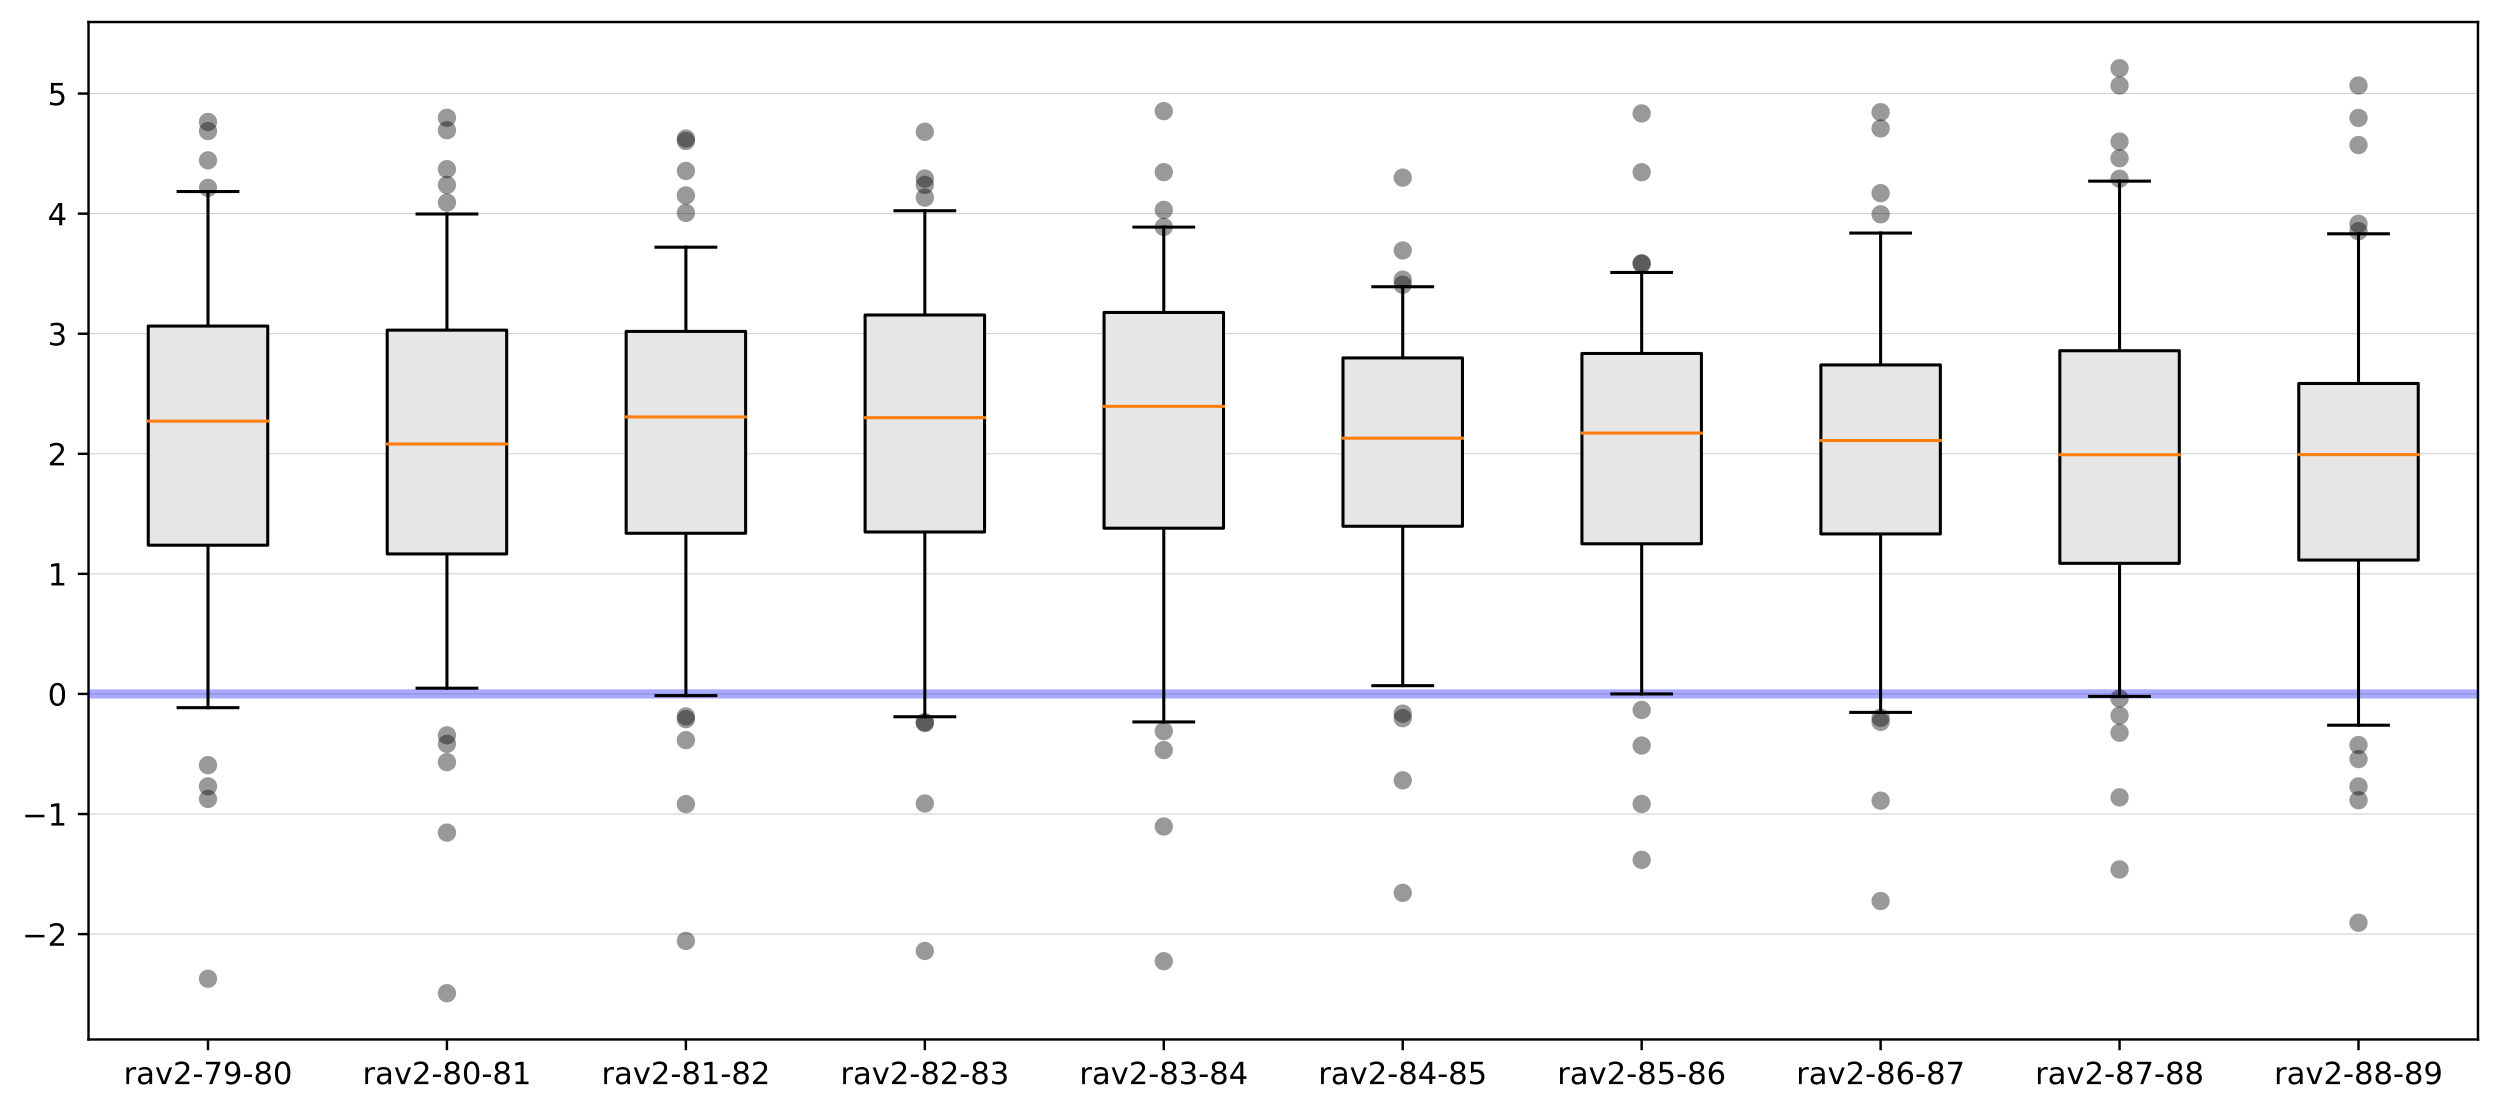 <?xml version="1.0" encoding="utf-8" standalone="no"?>
<!DOCTYPE svg PUBLIC "-//W3C//DTD SVG 1.1//EN"
  "http://www.w3.org/Graphics/SVG/1.1/DTD/svg11.dtd">
<!-- Created with matplotlib (https://matplotlib.org/) -->
<svg height="363.718pt" version="1.1" viewBox="0 0 817.342 363.718" width="817.342pt" xmlns="http://www.w3.org/2000/svg" xmlns:xlink="http://www.w3.org/1999/xlink">
 <defs>
  <style type="text/css">
*{stroke-linecap:butt;stroke-linejoin:round;}
  </style>
 </defs>
 <g id="figure_1">
  <g id="patch_1">
   <path d="M 0 363.718 
L 817.342 363.718 
L 817.342 0 
L 0 0 
z
" style="fill:#ffffff;"/>
  </g>
  <g id="axes_1">
   <g id="patch_2">
    <path d="M 28.942 339.84 
L 810.142 339.84 
L 810.142 7.2 
L 28.942 7.2 
z
" style="fill:#ffffff;"/>
   </g>
   <g id="matplotlib.axis_1">
    <g id="xtick_1">
     <g id="line2d_1">
      <defs>
       <path d="M 0 0 
L 0 3.5 
" id="mbb3c3d9048" style="stroke:#000000;stroke-width:0.8;"/>
      </defs>
      <g>
       <use style="stroke:#000000;stroke-width:0.8;" x="68.002" xlink:href="#mbb3c3d9048" y="339.84"/>
      </g>
     </g>
     <g id="text_1">
      <!-- rav2-79-80 -->
      <defs>
       <path d="M 41.109 46.297 
Q 39.594 47.172 37.812 47.578 
Q 36.031 48 33.891 48 
Q 26.266 48 22.188 43.047 
Q 18.109 38.094 18.109 28.812 
L 18.109 0 
L 9.078 0 
L 9.078 54.688 
L 18.109 54.688 
L 18.109 46.188 
Q 20.953 51.172 25.484 53.578 
Q 30.031 56 36.531 56 
Q 37.453 56 38.578 55.875 
Q 39.703 55.766 41.062 55.516 
z
" id="DejaVuSans-114"/>
       <path d="M 34.281 27.484 
Q 23.391 27.484 19.188 25 
Q 14.984 22.516 14.984 16.5 
Q 14.984 11.719 18.141 8.906 
Q 21.297 6.109 26.703 6.109 
Q 34.188 6.109 38.703 11.406 
Q 43.219 16.703 43.219 25.484 
L 43.219 27.484 
z
M 52.203 31.203 
L 52.203 0 
L 43.219 0 
L 43.219 8.297 
Q 40.141 3.328 35.547 0.953 
Q 30.953 -1.422 24.312 -1.422 
Q 15.922 -1.422 10.953 3.297 
Q 6 8.016 6 15.922 
Q 6 25.141 12.172 29.828 
Q 18.359 34.516 30.609 34.516 
L 43.219 34.516 
L 43.219 35.406 
Q 43.219 41.609 39.141 45 
Q 35.062 48.391 27.688 48.391 
Q 23 48.391 18.547 47.266 
Q 14.109 46.141 10.016 43.891 
L 10.016 52.203 
Q 14.938 54.109 19.578 55.047 
Q 24.219 56 28.609 56 
Q 40.484 56 46.344 49.844 
Q 52.203 43.703 52.203 31.203 
z
" id="DejaVuSans-97"/>
       <path d="M 2.984 54.688 
L 12.5 54.688 
L 29.594 8.797 
L 46.688 54.688 
L 56.203 54.688 
L 35.688 0 
L 23.484 0 
z
" id="DejaVuSans-118"/>
       <path d="M 19.188 8.297 
L 53.609 8.297 
L 53.609 0 
L 7.328 0 
L 7.328 8.297 
Q 12.938 14.109 22.625 23.891 
Q 32.328 33.688 34.812 36.531 
Q 39.547 41.844 41.422 45.531 
Q 43.312 49.219 43.312 52.781 
Q 43.312 58.594 39.234 62.25 
Q 35.156 65.922 28.609 65.922 
Q 23.969 65.922 18.812 64.312 
Q 13.672 62.703 7.812 59.422 
L 7.812 69.391 
Q 13.766 71.781 18.938 73 
Q 24.125 74.219 28.422 74.219 
Q 39.75 74.219 46.484 68.547 
Q 53.219 62.891 53.219 53.422 
Q 53.219 48.922 51.531 44.891 
Q 49.859 40.875 45.406 35.406 
Q 44.188 33.984 37.641 27.219 
Q 31.109 20.453 19.188 8.297 
z
" id="DejaVuSans-50"/>
       <path d="M 4.891 31.391 
L 31.203 31.391 
L 31.203 23.391 
L 4.891 23.391 
z
" id="DejaVuSans-45"/>
       <path d="M 8.203 72.906 
L 55.078 72.906 
L 55.078 68.703 
L 28.609 0 
L 18.312 0 
L 43.219 64.594 
L 8.203 64.594 
z
" id="DejaVuSans-55"/>
       <path d="M 10.984 1.516 
L 10.984 10.5 
Q 14.703 8.734 18.5 7.812 
Q 22.312 6.891 25.984 6.891 
Q 35.75 6.891 40.891 13.453 
Q 46.047 20.016 46.781 33.406 
Q 43.953 29.203 39.594 26.953 
Q 35.25 24.703 29.984 24.703 
Q 19.047 24.703 12.672 31.312 
Q 6.297 37.938 6.297 49.422 
Q 6.297 60.641 12.938 67.422 
Q 19.578 74.219 30.609 74.219 
Q 43.266 74.219 49.922 64.516 
Q 56.594 54.828 56.594 36.375 
Q 56.594 19.141 48.406 8.859 
Q 40.234 -1.422 26.422 -1.422 
Q 22.703 -1.422 18.891 -0.688 
Q 15.094 0.047 10.984 1.516 
z
M 30.609 32.422 
Q 37.25 32.422 41.125 36.953 
Q 45.016 41.5 45.016 49.422 
Q 45.016 57.281 41.125 61.844 
Q 37.25 66.406 30.609 66.406 
Q 23.969 66.406 20.094 61.844 
Q 16.219 57.281 16.219 49.422 
Q 16.219 41.5 20.094 36.953 
Q 23.969 32.422 30.609 32.422 
z
" id="DejaVuSans-57"/>
       <path d="M 31.781 34.625 
Q 24.75 34.625 20.719 30.859 
Q 16.703 27.094 16.703 20.516 
Q 16.703 13.922 20.719 10.156 
Q 24.75 6.391 31.781 6.391 
Q 38.812 6.391 42.859 10.172 
Q 46.922 13.969 46.922 20.516 
Q 46.922 27.094 42.891 30.859 
Q 38.875 34.625 31.781 34.625 
z
M 21.922 38.812 
Q 15.578 40.375 12.031 44.719 
Q 8.5 49.078 8.5 55.328 
Q 8.5 64.062 14.719 69.141 
Q 20.953 74.219 31.781 74.219 
Q 42.672 74.219 48.875 69.141 
Q 55.078 64.062 55.078 55.328 
Q 55.078 49.078 51.531 44.719 
Q 48 40.375 41.703 38.812 
Q 48.828 37.156 52.797 32.312 
Q 56.781 27.484 56.781 20.516 
Q 56.781 9.906 50.312 4.234 
Q 43.844 -1.422 31.781 -1.422 
Q 19.734 -1.422 13.25 4.234 
Q 6.781 9.906 6.781 20.516 
Q 6.781 27.484 10.781 32.312 
Q 14.797 37.156 21.922 38.812 
z
M 18.312 54.391 
Q 18.312 48.734 21.844 45.562 
Q 25.391 42.391 31.781 42.391 
Q 38.141 42.391 41.719 45.562 
Q 45.312 48.734 45.312 54.391 
Q 45.312 60.062 41.719 63.234 
Q 38.141 66.406 31.781 66.406 
Q 25.391 66.406 21.844 63.234 
Q 18.312 60.062 18.312 54.391 
z
" id="DejaVuSans-56"/>
       <path d="M 31.781 66.406 
Q 24.172 66.406 20.328 58.906 
Q 16.5 51.422 16.5 36.375 
Q 16.5 21.391 20.328 13.891 
Q 24.172 6.391 31.781 6.391 
Q 39.453 6.391 43.281 13.891 
Q 47.125 21.391 47.125 36.375 
Q 47.125 51.422 43.281 58.906 
Q 39.453 66.406 31.781 66.406 
z
M 31.781 74.219 
Q 44.047 74.219 50.516 64.516 
Q 56.984 54.828 56.984 36.375 
Q 56.984 17.969 50.516 8.266 
Q 44.047 -1.422 31.781 -1.422 
Q 19.531 -1.422 13.062 8.266 
Q 6.594 17.969 6.594 36.375 
Q 6.594 54.828 13.062 64.516 
Q 19.531 74.219 31.781 74.219 
z
" id="DejaVuSans-48"/>
      </defs>
      <g transform="translate(40.409 354.438)scale(0.1 -0.1)">
       <use xlink:href="#DejaVuSans-114"/>
       <use x="41.113" xlink:href="#DejaVuSans-97"/>
       <use x="102.393" xlink:href="#DejaVuSans-118"/>
       <use x="161.572" xlink:href="#DejaVuSans-50"/>
       <use x="225.195" xlink:href="#DejaVuSans-45"/>
       <use x="261.279" xlink:href="#DejaVuSans-55"/>
       <use x="324.902" xlink:href="#DejaVuSans-57"/>
       <use x="388.525" xlink:href="#DejaVuSans-45"/>
       <use x="424.609" xlink:href="#DejaVuSans-56"/>
       <use x="488.232" xlink:href="#DejaVuSans-48"/>
      </g>
     </g>
    </g>
    <g id="xtick_2">
     <g id="line2d_2">
      <g>
       <use style="stroke:#000000;stroke-width:0.8;" x="146.122" xlink:href="#mbb3c3d9048" y="339.84"/>
      </g>
     </g>
     <g id="text_2">
      <!-- rav2-80-81 -->
      <defs>
       <path d="M 12.406 8.297 
L 28.516 8.297 
L 28.516 63.922 
L 10.984 60.406 
L 10.984 69.391 
L 28.422 72.906 
L 38.281 72.906 
L 38.281 8.297 
L 54.391 8.297 
L 54.391 0 
L 12.406 0 
z
" id="DejaVuSans-49"/>
      </defs>
      <g transform="translate(118.529 354.438)scale(0.1 -0.1)">
       <use xlink:href="#DejaVuSans-114"/>
       <use x="41.113" xlink:href="#DejaVuSans-97"/>
       <use x="102.393" xlink:href="#DejaVuSans-118"/>
       <use x="161.572" xlink:href="#DejaVuSans-50"/>
       <use x="225.195" xlink:href="#DejaVuSans-45"/>
       <use x="261.279" xlink:href="#DejaVuSans-56"/>
       <use x="324.902" xlink:href="#DejaVuSans-48"/>
       <use x="388.525" xlink:href="#DejaVuSans-45"/>
       <use x="424.609" xlink:href="#DejaVuSans-56"/>
       <use x="488.232" xlink:href="#DejaVuSans-49"/>
      </g>
     </g>
    </g>
    <g id="xtick_3">
     <g id="line2d_3">
      <g>
       <use style="stroke:#000000;stroke-width:0.8;" x="224.242" xlink:href="#mbb3c3d9048" y="339.84"/>
      </g>
     </g>
     <g id="text_3">
      <!-- rav2-81-82 -->
      <g transform="translate(196.649 354.438)scale(0.1 -0.1)">
       <use xlink:href="#DejaVuSans-114"/>
       <use x="41.113" xlink:href="#DejaVuSans-97"/>
       <use x="102.393" xlink:href="#DejaVuSans-118"/>
       <use x="161.572" xlink:href="#DejaVuSans-50"/>
       <use x="225.195" xlink:href="#DejaVuSans-45"/>
       <use x="261.279" xlink:href="#DejaVuSans-56"/>
       <use x="324.902" xlink:href="#DejaVuSans-49"/>
       <use x="388.525" xlink:href="#DejaVuSans-45"/>
       <use x="424.609" xlink:href="#DejaVuSans-56"/>
       <use x="488.232" xlink:href="#DejaVuSans-50"/>
      </g>
     </g>
    </g>
    <g id="xtick_4">
     <g id="line2d_4">
      <g>
       <use style="stroke:#000000;stroke-width:0.8;" x="302.362" xlink:href="#mbb3c3d9048" y="339.84"/>
      </g>
     </g>
     <g id="text_4">
      <!-- rav2-82-83 -->
      <defs>
       <path d="M 40.578 39.312 
Q 47.656 37.797 51.625 33 
Q 55.609 28.219 55.609 21.188 
Q 55.609 10.406 48.188 4.484 
Q 40.766 -1.422 27.094 -1.422 
Q 22.516 -1.422 17.656 -0.516 
Q 12.797 0.391 7.625 2.203 
L 7.625 11.719 
Q 11.719 9.328 16.594 8.109 
Q 21.484 6.891 26.812 6.891 
Q 36.078 6.891 40.938 10.547 
Q 45.797 14.203 45.797 21.188 
Q 45.797 27.641 41.281 31.266 
Q 36.766 34.906 28.719 34.906 
L 20.219 34.906 
L 20.219 43.016 
L 29.109 43.016 
Q 36.375 43.016 40.234 45.922 
Q 44.094 48.828 44.094 54.297 
Q 44.094 59.906 40.109 62.906 
Q 36.141 65.922 28.719 65.922 
Q 24.656 65.922 20.016 65.031 
Q 15.375 64.156 9.812 62.312 
L 9.812 71.094 
Q 15.438 72.656 20.344 73.438 
Q 25.25 74.219 29.594 74.219 
Q 40.828 74.219 47.359 69.109 
Q 53.906 64.016 53.906 55.328 
Q 53.906 49.266 50.438 45.094 
Q 46.969 40.922 40.578 39.312 
z
" id="DejaVuSans-51"/>
      </defs>
      <g transform="translate(274.769 354.438)scale(0.1 -0.1)">
       <use xlink:href="#DejaVuSans-114"/>
       <use x="41.113" xlink:href="#DejaVuSans-97"/>
       <use x="102.393" xlink:href="#DejaVuSans-118"/>
       <use x="161.572" xlink:href="#DejaVuSans-50"/>
       <use x="225.195" xlink:href="#DejaVuSans-45"/>
       <use x="261.279" xlink:href="#DejaVuSans-56"/>
       <use x="324.902" xlink:href="#DejaVuSans-50"/>
       <use x="388.525" xlink:href="#DejaVuSans-45"/>
       <use x="424.609" xlink:href="#DejaVuSans-56"/>
       <use x="488.232" xlink:href="#DejaVuSans-51"/>
      </g>
     </g>
    </g>
    <g id="xtick_5">
     <g id="line2d_5">
      <g>
       <use style="stroke:#000000;stroke-width:0.8;" x="380.482" xlink:href="#mbb3c3d9048" y="339.84"/>
      </g>
     </g>
     <g id="text_5">
      <!-- rav2-83-84 -->
      <defs>
       <path d="M 37.797 64.312 
L 12.891 25.391 
L 37.797 25.391 
z
M 35.203 72.906 
L 47.609 72.906 
L 47.609 25.391 
L 58.016 25.391 
L 58.016 17.188 
L 47.609 17.188 
L 47.609 0 
L 37.797 0 
L 37.797 17.188 
L 4.891 17.188 
L 4.891 26.703 
z
" id="DejaVuSans-52"/>
      </defs>
      <g transform="translate(352.889 354.438)scale(0.1 -0.1)">
       <use xlink:href="#DejaVuSans-114"/>
       <use x="41.113" xlink:href="#DejaVuSans-97"/>
       <use x="102.393" xlink:href="#DejaVuSans-118"/>
       <use x="161.572" xlink:href="#DejaVuSans-50"/>
       <use x="225.195" xlink:href="#DejaVuSans-45"/>
       <use x="261.279" xlink:href="#DejaVuSans-56"/>
       <use x="324.902" xlink:href="#DejaVuSans-51"/>
       <use x="388.525" xlink:href="#DejaVuSans-45"/>
       <use x="424.609" xlink:href="#DejaVuSans-56"/>
       <use x="488.232" xlink:href="#DejaVuSans-52"/>
      </g>
     </g>
    </g>
    <g id="xtick_6">
     <g id="line2d_6">
      <g>
       <use style="stroke:#000000;stroke-width:0.8;" x="458.602" xlink:href="#mbb3c3d9048" y="339.84"/>
      </g>
     </g>
     <g id="text_6">
      <!-- rav2-84-85 -->
      <defs>
       <path d="M 10.797 72.906 
L 49.516 72.906 
L 49.516 64.594 
L 19.828 64.594 
L 19.828 46.734 
Q 21.969 47.469 24.109 47.828 
Q 26.266 48.188 28.422 48.188 
Q 40.625 48.188 47.75 41.5 
Q 54.891 34.812 54.891 23.391 
Q 54.891 11.625 47.562 5.094 
Q 40.234 -1.422 26.906 -1.422 
Q 22.312 -1.422 17.547 -0.641 
Q 12.797 0.141 7.719 1.703 
L 7.719 11.625 
Q 12.109 9.234 16.797 8.062 
Q 21.484 6.891 26.703 6.891 
Q 35.156 6.891 40.078 11.328 
Q 45.016 15.766 45.016 23.391 
Q 45.016 31 40.078 35.438 
Q 35.156 39.891 26.703 39.891 
Q 22.75 39.891 18.812 39.016 
Q 14.891 38.141 10.797 36.281 
z
" id="DejaVuSans-53"/>
      </defs>
      <g transform="translate(431.009 354.438)scale(0.1 -0.1)">
       <use xlink:href="#DejaVuSans-114"/>
       <use x="41.113" xlink:href="#DejaVuSans-97"/>
       <use x="102.393" xlink:href="#DejaVuSans-118"/>
       <use x="161.572" xlink:href="#DejaVuSans-50"/>
       <use x="225.195" xlink:href="#DejaVuSans-45"/>
       <use x="261.279" xlink:href="#DejaVuSans-56"/>
       <use x="324.902" xlink:href="#DejaVuSans-52"/>
       <use x="388.525" xlink:href="#DejaVuSans-45"/>
       <use x="424.609" xlink:href="#DejaVuSans-56"/>
       <use x="488.232" xlink:href="#DejaVuSans-53"/>
      </g>
     </g>
    </g>
    <g id="xtick_7">
     <g id="line2d_7">
      <g>
       <use style="stroke:#000000;stroke-width:0.8;" x="536.722" xlink:href="#mbb3c3d9048" y="339.84"/>
      </g>
     </g>
     <g id="text_7">
      <!-- rav2-85-86 -->
      <defs>
       <path d="M 33.016 40.375 
Q 26.375 40.375 22.484 35.828 
Q 18.609 31.297 18.609 23.391 
Q 18.609 15.531 22.484 10.953 
Q 26.375 6.391 33.016 6.391 
Q 39.656 6.391 43.531 10.953 
Q 47.406 15.531 47.406 23.391 
Q 47.406 31.297 43.531 35.828 
Q 39.656 40.375 33.016 40.375 
z
M 52.594 71.297 
L 52.594 62.312 
Q 48.875 64.062 45.094 64.984 
Q 41.312 65.922 37.594 65.922 
Q 27.828 65.922 22.672 59.328 
Q 17.531 52.734 16.797 39.406 
Q 19.672 43.656 24.016 45.922 
Q 28.375 48.188 33.594 48.188 
Q 44.578 48.188 50.953 41.516 
Q 57.328 34.859 57.328 23.391 
Q 57.328 12.156 50.688 5.359 
Q 44.047 -1.422 33.016 -1.422 
Q 20.359 -1.422 13.672 8.266 
Q 6.984 17.969 6.984 36.375 
Q 6.984 53.656 15.188 63.938 
Q 23.391 74.219 37.203 74.219 
Q 40.922 74.219 44.703 73.484 
Q 48.484 72.75 52.594 71.297 
z
" id="DejaVuSans-54"/>
      </defs>
      <g transform="translate(509.129 354.438)scale(0.1 -0.1)">
       <use xlink:href="#DejaVuSans-114"/>
       <use x="41.113" xlink:href="#DejaVuSans-97"/>
       <use x="102.393" xlink:href="#DejaVuSans-118"/>
       <use x="161.572" xlink:href="#DejaVuSans-50"/>
       <use x="225.195" xlink:href="#DejaVuSans-45"/>
       <use x="261.279" xlink:href="#DejaVuSans-56"/>
       <use x="324.902" xlink:href="#DejaVuSans-53"/>
       <use x="388.525" xlink:href="#DejaVuSans-45"/>
       <use x="424.609" xlink:href="#DejaVuSans-56"/>
       <use x="488.232" xlink:href="#DejaVuSans-54"/>
      </g>
     </g>
    </g>
    <g id="xtick_8">
     <g id="line2d_8">
      <g>
       <use style="stroke:#000000;stroke-width:0.8;" x="614.842" xlink:href="#mbb3c3d9048" y="339.84"/>
      </g>
     </g>
     <g id="text_8">
      <!-- rav2-86-87 -->
      <g transform="translate(587.249 354.438)scale(0.1 -0.1)">
       <use xlink:href="#DejaVuSans-114"/>
       <use x="41.113" xlink:href="#DejaVuSans-97"/>
       <use x="102.393" xlink:href="#DejaVuSans-118"/>
       <use x="161.572" xlink:href="#DejaVuSans-50"/>
       <use x="225.195" xlink:href="#DejaVuSans-45"/>
       <use x="261.279" xlink:href="#DejaVuSans-56"/>
       <use x="324.902" xlink:href="#DejaVuSans-54"/>
       <use x="388.525" xlink:href="#DejaVuSans-45"/>
       <use x="424.609" xlink:href="#DejaVuSans-56"/>
       <use x="488.232" xlink:href="#DejaVuSans-55"/>
      </g>
     </g>
    </g>
    <g id="xtick_9">
     <g id="line2d_9">
      <g>
       <use style="stroke:#000000;stroke-width:0.8;" x="692.962" xlink:href="#mbb3c3d9048" y="339.84"/>
      </g>
     </g>
     <g id="text_9">
      <!-- rav2-87-88 -->
      <g transform="translate(665.369 354.438)scale(0.1 -0.1)">
       <use xlink:href="#DejaVuSans-114"/>
       <use x="41.113" xlink:href="#DejaVuSans-97"/>
       <use x="102.393" xlink:href="#DejaVuSans-118"/>
       <use x="161.572" xlink:href="#DejaVuSans-50"/>
       <use x="225.195" xlink:href="#DejaVuSans-45"/>
       <use x="261.279" xlink:href="#DejaVuSans-56"/>
       <use x="324.902" xlink:href="#DejaVuSans-55"/>
       <use x="388.525" xlink:href="#DejaVuSans-45"/>
       <use x="424.609" xlink:href="#DejaVuSans-56"/>
       <use x="488.232" xlink:href="#DejaVuSans-56"/>
      </g>
     </g>
    </g>
    <g id="xtick_10">
     <g id="line2d_10">
      <g>
       <use style="stroke:#000000;stroke-width:0.8;" x="771.082" xlink:href="#mbb3c3d9048" y="339.84"/>
      </g>
     </g>
     <g id="text_10">
      <!-- rav2-88-89 -->
      <g transform="translate(743.489 354.438)scale(0.1 -0.1)">
       <use xlink:href="#DejaVuSans-114"/>
       <use x="41.113" xlink:href="#DejaVuSans-97"/>
       <use x="102.393" xlink:href="#DejaVuSans-118"/>
       <use x="161.572" xlink:href="#DejaVuSans-50"/>
       <use x="225.195" xlink:href="#DejaVuSans-45"/>
       <use x="261.279" xlink:href="#DejaVuSans-56"/>
       <use x="324.902" xlink:href="#DejaVuSans-56"/>
       <use x="388.525" xlink:href="#DejaVuSans-45"/>
       <use x="424.609" xlink:href="#DejaVuSans-56"/>
       <use x="488.232" xlink:href="#DejaVuSans-57"/>
      </g>
     </g>
    </g>
   </g>
   <g id="matplotlib.axis_2">
    <g id="ytick_1">
     <g id="line2d_11">
      <path clip-path="url(#paf25aaca31)" d="M 28.942 305.386 
L 810.142 305.386 
" style="fill:none;stroke:#bfbfbf;stroke-linecap:square;stroke-width:0.25;"/>
     </g>
     <g id="line2d_12">
      <defs>
       <path d="M 0 0 
L -3.5 0 
" id="m7ad8bbd3eb" style="stroke:#000000;stroke-width:0.8;"/>
      </defs>
      <g>
       <use style="stroke:#000000;stroke-width:0.8;" x="28.942" xlink:href="#m7ad8bbd3eb" y="305.386"/>
      </g>
     </g>
     <g id="text_11">
      <!-- −2 -->
      <defs>
       <path d="M 10.594 35.5 
L 73.188 35.5 
L 73.188 27.203 
L 10.594 27.203 
z
" id="DejaVuSans-8722"/>
      </defs>
      <g transform="translate(7.2 309.186)scale(0.1 -0.1)">
       <use xlink:href="#DejaVuSans-8722"/>
       <use x="83.789" xlink:href="#DejaVuSans-50"/>
      </g>
     </g>
    </g>
    <g id="ytick_2">
     <g id="line2d_13">
      <path clip-path="url(#paf25aaca31)" d="M 28.942 266.131 
L 810.142 266.131 
" style="fill:none;stroke:#bfbfbf;stroke-linecap:square;stroke-width:0.25;"/>
     </g>
     <g id="line2d_14">
      <g>
       <use style="stroke:#000000;stroke-width:0.8;" x="28.942" xlink:href="#m7ad8bbd3eb" y="266.131"/>
      </g>
     </g>
     <g id="text_12">
      <!-- −1 -->
      <g transform="translate(7.2 269.93)scale(0.1 -0.1)">
       <use xlink:href="#DejaVuSans-8722"/>
       <use x="83.789" xlink:href="#DejaVuSans-49"/>
      </g>
     </g>
    </g>
    <g id="ytick_3">
     <g id="line2d_15">
      <path clip-path="url(#paf25aaca31)" d="M 28.942 226.875 
L 810.142 226.875 
" style="fill:none;stroke:#bfbfbf;stroke-linecap:square;stroke-width:0.25;"/>
     </g>
     <g id="line2d_16">
      <g>
       <use style="stroke:#000000;stroke-width:0.8;" x="28.942" xlink:href="#m7ad8bbd3eb" y="226.875"/>
      </g>
     </g>
     <g id="text_13">
      <!-- 0 -->
      <g transform="translate(15.58 230.674)scale(0.1 -0.1)">
       <use xlink:href="#DejaVuSans-48"/>
      </g>
     </g>
    </g>
    <g id="ytick_4">
     <g id="line2d_17">
      <path clip-path="url(#paf25aaca31)" d="M 28.942 187.619 
L 810.142 187.619 
" style="fill:none;stroke:#bfbfbf;stroke-linecap:square;stroke-width:0.25;"/>
     </g>
     <g id="line2d_18">
      <g>
       <use style="stroke:#000000;stroke-width:0.8;" x="28.942" xlink:href="#m7ad8bbd3eb" y="187.619"/>
      </g>
     </g>
     <g id="text_14">
      <!-- 1 -->
      <g transform="translate(15.58 191.418)scale(0.1 -0.1)">
       <use xlink:href="#DejaVuSans-49"/>
      </g>
     </g>
    </g>
    <g id="ytick_5">
     <g id="line2d_19">
      <path clip-path="url(#paf25aaca31)" d="M 28.942 148.363 
L 810.142 148.363 
" style="fill:none;stroke:#bfbfbf;stroke-linecap:square;stroke-width:0.25;"/>
     </g>
     <g id="line2d_20">
      <g>
       <use style="stroke:#000000;stroke-width:0.8;" x="28.942" xlink:href="#m7ad8bbd3eb" y="148.363"/>
      </g>
     </g>
     <g id="text_15">
      <!-- 2 -->
      <g transform="translate(15.58 152.162)scale(0.1 -0.1)">
       <use xlink:href="#DejaVuSans-50"/>
      </g>
     </g>
    </g>
    <g id="ytick_6">
     <g id="line2d_21">
      <path clip-path="url(#paf25aaca31)" d="M 28.942 109.107 
L 810.142 109.107 
" style="fill:none;stroke:#bfbfbf;stroke-linecap:square;stroke-width:0.25;"/>
     </g>
     <g id="line2d_22">
      <g>
       <use style="stroke:#000000;stroke-width:0.8;" x="28.942" xlink:href="#m7ad8bbd3eb" y="109.107"/>
      </g>
     </g>
     <g id="text_16">
      <!-- 3 -->
      <g transform="translate(15.58 112.906)scale(0.1 -0.1)">
       <use xlink:href="#DejaVuSans-51"/>
      </g>
     </g>
    </g>
    <g id="ytick_7">
     <g id="line2d_23">
      <path clip-path="url(#paf25aaca31)" d="M 28.942 69.851 
L 810.142 69.851 
" style="fill:none;stroke:#bfbfbf;stroke-linecap:square;stroke-width:0.25;"/>
     </g>
     <g id="line2d_24">
      <g>
       <use style="stroke:#000000;stroke-width:0.8;" x="28.942" xlink:href="#m7ad8bbd3eb" y="69.851"/>
      </g>
     </g>
     <g id="text_17">
      <!-- 4 -->
      <g transform="translate(15.58 73.65)scale(0.1 -0.1)">
       <use xlink:href="#DejaVuSans-52"/>
      </g>
     </g>
    </g>
    <g id="ytick_8">
     <g id="line2d_25">
      <path clip-path="url(#paf25aaca31)" d="M 28.942 30.595 
L 810.142 30.595 
" style="fill:none;stroke:#bfbfbf;stroke-linecap:square;stroke-width:0.25;"/>
     </g>
     <g id="line2d_26">
      <g>
       <use style="stroke:#000000;stroke-width:0.8;" x="28.942" xlink:href="#m7ad8bbd3eb" y="30.595"/>
      </g>
     </g>
     <g id="text_18">
      <!-- 5 -->
      <g transform="translate(15.58 34.394)scale(0.1 -0.1)">
       <use xlink:href="#DejaVuSans-53"/>
      </g>
     </g>
    </g>
   </g>
   <g id="patch_3">
    <path d="M 28.942 339.84 
L 28.942 7.2 
" style="fill:none;stroke:#000000;stroke-linecap:square;stroke-linejoin:miter;stroke-width:0.8;"/>
   </g>
   <g id="patch_4">
    <path d="M 810.142 339.84 
L 810.142 7.2 
" style="fill:none;stroke:#000000;stroke-linecap:square;stroke-linejoin:miter;stroke-width:0.8;"/>
   </g>
   <g id="patch_5">
    <path d="M 28.942 339.84 
L 810.142 339.84 
" style="fill:none;stroke:#000000;stroke-linecap:square;stroke-linejoin:miter;stroke-width:0.8;"/>
   </g>
   <g id="patch_6">
    <path d="M 28.942 7.2 
L 810.142 7.2 
" style="fill:none;stroke:#000000;stroke-linecap:square;stroke-linejoin:miter;stroke-width:0.8;"/>
   </g>
   <g id="line2d_27">
    <path clip-path="url(#paf25aaca31)" d="M 28.942 226.875 
L 810.142 226.875 
" style="fill:none;stroke:#0000ff;stroke-linecap:square;stroke-opacity:0.333;stroke-width:3;"/>
   </g>
   <g id="line2d_28">
    <path clip-path="url(#paf25aaca31)" d="M 68.002 178.248 
L 68.002 231.354 
" style="fill:none;stroke:#000000;stroke-linecap:square;"/>
   </g>
   <g id="line2d_29">
    <path clip-path="url(#paf25aaca31)" d="M 68.002 106.597 
L 68.002 62.62 
" style="fill:none;stroke:#000000;stroke-linecap:square;"/>
   </g>
   <g id="line2d_30">
    <path clip-path="url(#paf25aaca31)" d="M 58.237 231.354 
L 77.767 231.354 
" style="fill:none;stroke:#000000;stroke-linecap:square;"/>
   </g>
   <g id="line2d_31">
    <path clip-path="url(#paf25aaca31)" d="M 58.237 62.62 
L 77.767 62.62 
" style="fill:none;stroke:#000000;stroke-linecap:square;"/>
   </g>
   <g id="line2d_32">
    <defs>
     <path d="M 0 3 
C 0.796 3 1.559 2.684 2.121 2.121 
C 2.684 1.559 3 0.796 3 0 
C 3 -0.796 2.684 -1.559 2.121 -2.121 
C 1.559 -2.684 0.796 -3 0 -3 
C -0.796 -3 -1.559 -2.684 -2.121 -2.121 
C -2.684 -1.559 -3 -0.796 -3 0 
C -3 0.796 -2.684 1.559 -2.121 2.121 
C -1.559 2.684 -0.796 3 0 3 
z
" id="ma3ff759e1c" style="stroke:#000000;stroke-opacity:0;"/>
    </defs>
    <g clip-path="url(#paf25aaca31)">
     <use style="fill-opacity:0.4;stroke:#000000;stroke-opacity:0;" x="68.002" xlink:href="#ma3ff759e1c" y="257.082"/>
     <use style="fill-opacity:0.4;stroke:#000000;stroke-opacity:0;" x="68.002" xlink:href="#ma3ff759e1c" y="261.2"/>
     <use style="fill-opacity:0.4;stroke:#000000;stroke-opacity:0;" x="68.002" xlink:href="#ma3ff759e1c" y="250.157"/>
     <use style="fill-opacity:0.4;stroke:#000000;stroke-opacity:0;" x="68.002" xlink:href="#ma3ff759e1c" y="319.982"/>
     <use style="fill-opacity:0.4;stroke:#000000;stroke-opacity:0;" x="68.002" xlink:href="#ma3ff759e1c" y="42.839"/>
     <use style="fill-opacity:0.4;stroke:#000000;stroke-opacity:0;" x="68.002" xlink:href="#ma3ff759e1c" y="39.867"/>
     <use style="fill-opacity:0.4;stroke:#000000;stroke-opacity:0;" x="68.002" xlink:href="#ma3ff759e1c" y="61.423"/>
     <use style="fill-opacity:0.4;stroke:#000000;stroke-opacity:0;" x="68.002" xlink:href="#ma3ff759e1c" y="52.433"/>
    </g>
   </g>
   <g id="line2d_33">
    <path clip-path="url(#paf25aaca31)" d="M 146.122 181.092 
L 146.122 224.998 
" style="fill:none;stroke:#000000;stroke-linecap:square;"/>
   </g>
   <g id="line2d_34">
    <path clip-path="url(#paf25aaca31)" d="M 146.122 107.937 
L 146.122 69.965 
" style="fill:none;stroke:#000000;stroke-linecap:square;"/>
   </g>
   <g id="line2d_35">
    <path clip-path="url(#paf25aaca31)" d="M 136.357 224.998 
L 155.887 224.998 
" style="fill:none;stroke:#000000;stroke-linecap:square;"/>
   </g>
   <g id="line2d_36">
    <path clip-path="url(#paf25aaca31)" d="M 136.357 69.965 
L 155.887 69.965 
" style="fill:none;stroke:#000000;stroke-linecap:square;"/>
   </g>
   <g id="line2d_37">
    <g clip-path="url(#paf25aaca31)">
     <use style="fill-opacity:0.4;stroke:#000000;stroke-opacity:0;" x="146.122" xlink:href="#ma3ff759e1c" y="240.41"/>
     <use style="fill-opacity:0.4;stroke:#000000;stroke-opacity:0;" x="146.122" xlink:href="#ma3ff759e1c" y="243.193"/>
     <use style="fill-opacity:0.4;stroke:#000000;stroke-opacity:0;" x="146.122" xlink:href="#ma3ff759e1c" y="272.211"/>
     <use style="fill-opacity:0.4;stroke:#000000;stroke-opacity:0;" x="146.122" xlink:href="#ma3ff759e1c" y="249.168"/>
     <use style="fill-opacity:0.4;stroke:#000000;stroke-opacity:0;" x="146.122" xlink:href="#ma3ff759e1c" y="324.72"/>
     <use style="fill-opacity:0.4;stroke:#000000;stroke-opacity:0;" x="146.122" xlink:href="#ma3ff759e1c" y="42.58"/>
     <use style="fill-opacity:0.4;stroke:#000000;stroke-opacity:0;" x="146.122" xlink:href="#ma3ff759e1c" y="38.49"/>
     <use style="fill-opacity:0.4;stroke:#000000;stroke-opacity:0;" x="146.122" xlink:href="#ma3ff759e1c" y="66.22"/>
     <use style="fill-opacity:0.4;stroke:#000000;stroke-opacity:0;" x="146.122" xlink:href="#ma3ff759e1c" y="60.481"/>
     <use style="fill-opacity:0.4;stroke:#000000;stroke-opacity:0;" x="146.122" xlink:href="#ma3ff759e1c" y="55.299"/>
    </g>
   </g>
   <g id="line2d_38">
    <path clip-path="url(#paf25aaca31)" d="M 224.242 174.352 
L 224.242 227.416 
" style="fill:none;stroke:#000000;stroke-linecap:square;"/>
   </g>
   <g id="line2d_39">
    <path clip-path="url(#paf25aaca31)" d="M 224.242 108.357 
L 224.242 80.811 
" style="fill:none;stroke:#000000;stroke-linecap:square;"/>
   </g>
   <g id="line2d_40">
    <path clip-path="url(#paf25aaca31)" d="M 214.477 227.416 
L 234.007 227.416 
" style="fill:none;stroke:#000000;stroke-linecap:square;"/>
   </g>
   <g id="line2d_41">
    <path clip-path="url(#paf25aaca31)" d="M 214.477 80.811 
L 234.007 80.811 
" style="fill:none;stroke:#000000;stroke-linecap:square;"/>
   </g>
   <g id="line2d_42">
    <g clip-path="url(#paf25aaca31)">
     <use style="fill-opacity:0.4;stroke:#000000;stroke-opacity:0;" x="224.242" xlink:href="#ma3ff759e1c" y="234.216"/>
     <use style="fill-opacity:0.4;stroke:#000000;stroke-opacity:0;" x="224.242" xlink:href="#ma3ff759e1c" y="262.892"/>
     <use style="fill-opacity:0.4;stroke:#000000;stroke-opacity:0;" x="224.242" xlink:href="#ma3ff759e1c" y="235.099"/>
     <use style="fill-opacity:0.4;stroke:#000000;stroke-opacity:0;" x="224.242" xlink:href="#ma3ff759e1c" y="241.976"/>
     <use style="fill-opacity:0.4;stroke:#000000;stroke-opacity:0;" x="224.242" xlink:href="#ma3ff759e1c" y="307.604"/>
     <use style="fill-opacity:0.4;stroke:#000000;stroke-opacity:0;" x="224.242" xlink:href="#ma3ff759e1c" y="69.596"/>
     <use style="fill-opacity:0.4;stroke:#000000;stroke-opacity:0;" x="224.242" xlink:href="#ma3ff759e1c" y="46.093"/>
     <use style="fill-opacity:0.4;stroke:#000000;stroke-opacity:0;" x="224.242" xlink:href="#ma3ff759e1c" y="45.285"/>
     <use style="fill-opacity:0.4;stroke:#000000;stroke-opacity:0;" x="224.242" xlink:href="#ma3ff759e1c" y="63.9"/>
     <use style="fill-opacity:0.4;stroke:#000000;stroke-opacity:0;" x="224.242" xlink:href="#ma3ff759e1c" y="55.884"/>
    </g>
   </g>
   <g id="line2d_43">
    <path clip-path="url(#paf25aaca31)" d="M 302.362 173.926 
L 302.362 234.318 
" style="fill:none;stroke:#000000;stroke-linecap:square;"/>
   </g>
   <g id="line2d_44">
    <path clip-path="url(#paf25aaca31)" d="M 302.362 102.989 
L 302.362 68.897 
" style="fill:none;stroke:#000000;stroke-linecap:square;"/>
   </g>
   <g id="line2d_45">
    <path clip-path="url(#paf25aaca31)" d="M 292.597 234.318 
L 312.127 234.318 
" style="fill:none;stroke:#000000;stroke-linecap:square;"/>
   </g>
   <g id="line2d_46">
    <path clip-path="url(#paf25aaca31)" d="M 292.597 68.897 
L 312.127 68.897 
" style="fill:none;stroke:#000000;stroke-linecap:square;"/>
   </g>
   <g id="line2d_47">
    <g clip-path="url(#paf25aaca31)">
     <use style="fill-opacity:0.4;stroke:#000000;stroke-opacity:0;" x="302.362" xlink:href="#ma3ff759e1c" y="236.104"/>
     <use style="fill-opacity:0.4;stroke:#000000;stroke-opacity:0;" x="302.362" xlink:href="#ma3ff759e1c" y="262.692"/>
     <use style="fill-opacity:0.4;stroke:#000000;stroke-opacity:0;" x="302.362" xlink:href="#ma3ff759e1c" y="236.41"/>
     <use style="fill-opacity:0.4;stroke:#000000;stroke-opacity:0;" x="302.362" xlink:href="#ma3ff759e1c" y="310.914"/>
     <use style="fill-opacity:0.4;stroke:#000000;stroke-opacity:0;" x="302.362" xlink:href="#ma3ff759e1c" y="64.606"/>
     <use style="fill-opacity:0.4;stroke:#000000;stroke-opacity:0;" x="302.362" xlink:href="#ma3ff759e1c" y="43.079"/>
     <use style="fill-opacity:0.4;stroke:#000000;stroke-opacity:0;" x="302.362" xlink:href="#ma3ff759e1c" y="58.369"/>
     <use style="fill-opacity:0.4;stroke:#000000;stroke-opacity:0;" x="302.362" xlink:href="#ma3ff759e1c" y="60.449"/>
    </g>
   </g>
   <g id="line2d_48">
    <path clip-path="url(#paf25aaca31)" d="M 380.482 172.69 
L 380.482 236.017 
" style="fill:none;stroke:#000000;stroke-linecap:square;"/>
   </g>
   <g id="line2d_49">
    <path clip-path="url(#paf25aaca31)" d="M 380.482 102.155 
L 380.482 74.248 
" style="fill:none;stroke:#000000;stroke-linecap:square;"/>
   </g>
   <g id="line2d_50">
    <path clip-path="url(#paf25aaca31)" d="M 370.717 236.017 
L 390.247 236.017 
" style="fill:none;stroke:#000000;stroke-linecap:square;"/>
   </g>
   <g id="line2d_51">
    <path clip-path="url(#paf25aaca31)" d="M 370.717 74.248 
L 390.247 74.248 
" style="fill:none;stroke:#000000;stroke-linecap:square;"/>
   </g>
   <g id="line2d_52">
    <g clip-path="url(#paf25aaca31)">
     <use style="fill-opacity:0.4;stroke:#000000;stroke-opacity:0;" x="380.482" xlink:href="#ma3ff759e1c" y="270.217"/>
     <use style="fill-opacity:0.4;stroke:#000000;stroke-opacity:0;" x="380.482" xlink:href="#ma3ff759e1c" y="245.231"/>
     <use style="fill-opacity:0.4;stroke:#000000;stroke-opacity:0;" x="380.482" xlink:href="#ma3ff759e1c" y="239.036"/>
     <use style="fill-opacity:0.4;stroke:#000000;stroke-opacity:0;" x="380.482" xlink:href="#ma3ff759e1c" y="314.247"/>
     <use style="fill-opacity:0.4;stroke:#000000;stroke-opacity:0;" x="380.482" xlink:href="#ma3ff759e1c" y="68.626"/>
     <use style="fill-opacity:0.4;stroke:#000000;stroke-opacity:0;" x="380.482" xlink:href="#ma3ff759e1c" y="36.33"/>
     <use style="fill-opacity:0.4;stroke:#000000;stroke-opacity:0;" x="380.482" xlink:href="#ma3ff759e1c" y="74.181"/>
     <use style="fill-opacity:0.4;stroke:#000000;stroke-opacity:0;" x="380.482" xlink:href="#ma3ff759e1c" y="56.276"/>
    </g>
   </g>
   <g id="line2d_53">
    <path clip-path="url(#paf25aaca31)" d="M 458.602 172.066 
L 458.602 224.17 
" style="fill:none;stroke:#000000;stroke-linecap:square;"/>
   </g>
   <g id="line2d_54">
    <path clip-path="url(#paf25aaca31)" d="M 458.602 117.02 
L 458.602 93.738 
" style="fill:none;stroke:#000000;stroke-linecap:square;"/>
   </g>
   <g id="line2d_55">
    <path clip-path="url(#paf25aaca31)" d="M 448.837 224.17 
L 468.367 224.17 
" style="fill:none;stroke:#000000;stroke-linecap:square;"/>
   </g>
   <g id="line2d_56">
    <path clip-path="url(#paf25aaca31)" d="M 448.837 93.738 
L 468.367 93.738 
" style="fill:none;stroke:#000000;stroke-linecap:square;"/>
   </g>
   <g id="line2d_57">
    <g clip-path="url(#paf25aaca31)">
     <use style="fill-opacity:0.4;stroke:#000000;stroke-opacity:0;" x="458.602" xlink:href="#ma3ff759e1c" y="255.123"/>
     <use style="fill-opacity:0.4;stroke:#000000;stroke-opacity:0;" x="458.602" xlink:href="#ma3ff759e1c" y="234.808"/>
     <use style="fill-opacity:0.4;stroke:#000000;stroke-opacity:0;" x="458.602" xlink:href="#ma3ff759e1c" y="233.317"/>
     <use style="fill-opacity:0.4;stroke:#000000;stroke-opacity:0;" x="458.602" xlink:href="#ma3ff759e1c" y="291.906"/>
     <use style="fill-opacity:0.4;stroke:#000000;stroke-opacity:0;" x="458.602" xlink:href="#ma3ff759e1c" y="91.418"/>
     <use style="fill-opacity:0.4;stroke:#000000;stroke-opacity:0;" x="458.602" xlink:href="#ma3ff759e1c" y="93.102"/>
     <use style="fill-opacity:0.4;stroke:#000000;stroke-opacity:0;" x="458.602" xlink:href="#ma3ff759e1c" y="81.887"/>
     <use style="fill-opacity:0.4;stroke:#000000;stroke-opacity:0;" x="458.602" xlink:href="#ma3ff759e1c" y="58.078"/>
    </g>
   </g>
   <g id="line2d_58">
    <path clip-path="url(#paf25aaca31)" d="M 536.722 177.789 
L 536.722 226.863 
" style="fill:none;stroke:#000000;stroke-linecap:square;"/>
   </g>
   <g id="line2d_59">
    <path clip-path="url(#paf25aaca31)" d="M 536.722 115.553 
L 536.722 89.086 
" style="fill:none;stroke:#000000;stroke-linecap:square;"/>
   </g>
   <g id="line2d_60">
    <path clip-path="url(#paf25aaca31)" d="M 526.957 226.863 
L 546.487 226.863 
" style="fill:none;stroke:#000000;stroke-linecap:square;"/>
   </g>
   <g id="line2d_61">
    <path clip-path="url(#paf25aaca31)" d="M 526.957 89.086 
L 546.487 89.086 
" style="fill:none;stroke:#000000;stroke-linecap:square;"/>
   </g>
   <g id="line2d_62">
    <g clip-path="url(#paf25aaca31)">
     <use style="fill-opacity:0.4;stroke:#000000;stroke-opacity:0;" x="536.722" xlink:href="#ma3ff759e1c" y="262.853"/>
     <use style="fill-opacity:0.4;stroke:#000000;stroke-opacity:0;" x="536.722" xlink:href="#ma3ff759e1c" y="232.111"/>
     <use style="fill-opacity:0.4;stroke:#000000;stroke-opacity:0;" x="536.722" xlink:href="#ma3ff759e1c" y="243.735"/>
     <use style="fill-opacity:0.4;stroke:#000000;stroke-opacity:0;" x="536.722" xlink:href="#ma3ff759e1c" y="281.118"/>
     <use style="fill-opacity:0.4;stroke:#000000;stroke-opacity:0;" x="536.722" xlink:href="#ma3ff759e1c" y="86.244"/>
     <use style="fill-opacity:0.4;stroke:#000000;stroke-opacity:0;" x="536.722" xlink:href="#ma3ff759e1c" y="86.06"/>
     <use style="fill-opacity:0.4;stroke:#000000;stroke-opacity:0;" x="536.722" xlink:href="#ma3ff759e1c" y="37.084"/>
     <use style="fill-opacity:0.4;stroke:#000000;stroke-opacity:0;" x="536.722" xlink:href="#ma3ff759e1c" y="56.304"/>
    </g>
   </g>
   <g id="line2d_63">
    <path clip-path="url(#paf25aaca31)" d="M 614.842 174.556 
L 614.842 232.916 
" style="fill:none;stroke:#000000;stroke-linecap:square;"/>
   </g>
   <g id="line2d_64">
    <path clip-path="url(#paf25aaca31)" d="M 614.842 119.309 
L 614.842 76.203 
" style="fill:none;stroke:#000000;stroke-linecap:square;"/>
   </g>
   <g id="line2d_65">
    <path clip-path="url(#paf25aaca31)" d="M 605.077 232.916 
L 624.607 232.916 
" style="fill:none;stroke:#000000;stroke-linecap:square;"/>
   </g>
   <g id="line2d_66">
    <path clip-path="url(#paf25aaca31)" d="M 605.077 76.203 
L 624.607 76.203 
" style="fill:none;stroke:#000000;stroke-linecap:square;"/>
   </g>
   <g id="line2d_67">
    <g clip-path="url(#paf25aaca31)">
     <use style="fill-opacity:0.4;stroke:#000000;stroke-opacity:0;" x="614.842" xlink:href="#ma3ff759e1c" y="234.643"/>
     <use style="fill-opacity:0.4;stroke:#000000;stroke-opacity:0;" x="614.842" xlink:href="#ma3ff759e1c" y="261.769"/>
     <use style="fill-opacity:0.4;stroke:#000000;stroke-opacity:0;" x="614.842" xlink:href="#ma3ff759e1c" y="294.575"/>
     <use style="fill-opacity:0.4;stroke:#000000;stroke-opacity:0;" x="614.842" xlink:href="#ma3ff759e1c" y="235.986"/>
     <use style="fill-opacity:0.4;stroke:#000000;stroke-opacity:0;" x="614.842" xlink:href="#ma3ff759e1c" y="70.051"/>
     <use style="fill-opacity:0.4;stroke:#000000;stroke-opacity:0;" x="614.842" xlink:href="#ma3ff759e1c" y="63.15"/>
     <use style="fill-opacity:0.4;stroke:#000000;stroke-opacity:0;" x="614.842" xlink:href="#ma3ff759e1c" y="36.668"/>
     <use style="fill-opacity:0.4;stroke:#000000;stroke-opacity:0;" x="614.842" xlink:href="#ma3ff759e1c" y="41.987"/>
    </g>
   </g>
   <g id="line2d_68">
    <path clip-path="url(#paf25aaca31)" d="M 692.962 184.183 
L 692.962 227.672 
" style="fill:none;stroke:#000000;stroke-linecap:square;"/>
   </g>
   <g id="line2d_69">
    <path clip-path="url(#paf25aaca31)" d="M 692.962 114.66 
L 692.962 59.213 
" style="fill:none;stroke:#000000;stroke-linecap:square;"/>
   </g>
   <g id="line2d_70">
    <path clip-path="url(#paf25aaca31)" d="M 683.197 227.672 
L 702.727 227.672 
" style="fill:none;stroke:#000000;stroke-linecap:square;"/>
   </g>
   <g id="line2d_71">
    <path clip-path="url(#paf25aaca31)" d="M 683.197 59.213 
L 702.727 59.213 
" style="fill:none;stroke:#000000;stroke-linecap:square;"/>
   </g>
   <g id="line2d_72">
    <g clip-path="url(#paf25aaca31)">
     <use style="fill-opacity:0.4;stroke:#000000;stroke-opacity:0;" x="692.962" xlink:href="#ma3ff759e1c" y="228.366"/>
     <use style="fill-opacity:0.4;stroke:#000000;stroke-opacity:0;" x="692.962" xlink:href="#ma3ff759e1c" y="260.678"/>
     <use style="fill-opacity:0.4;stroke:#000000;stroke-opacity:0;" x="692.962" xlink:href="#ma3ff759e1c" y="233.949"/>
     <use style="fill-opacity:0.4;stroke:#000000;stroke-opacity:0;" x="692.962" xlink:href="#ma3ff759e1c" y="284.255"/>
     <use style="fill-opacity:0.4;stroke:#000000;stroke-opacity:0;" x="692.962" xlink:href="#ma3ff759e1c" y="239.55"/>
     <use style="fill-opacity:0.4;stroke:#000000;stroke-opacity:0;" x="692.962" xlink:href="#ma3ff759e1c" y="27.953"/>
     <use style="fill-opacity:0.4;stroke:#000000;stroke-opacity:0;" x="692.962" xlink:href="#ma3ff759e1c" y="51.723"/>
     <use style="fill-opacity:0.4;stroke:#000000;stroke-opacity:0;" x="692.962" xlink:href="#ma3ff759e1c" y="58.443"/>
     <use style="fill-opacity:0.4;stroke:#000000;stroke-opacity:0;" x="692.962" xlink:href="#ma3ff759e1c" y="22.32"/>
     <use style="fill-opacity:0.4;stroke:#000000;stroke-opacity:0;" x="692.962" xlink:href="#ma3ff759e1c" y="46.294"/>
    </g>
   </g>
   <g id="line2d_73">
    <path clip-path="url(#paf25aaca31)" d="M 771.082 183.106 
L 771.082 237.105 
" style="fill:none;stroke:#000000;stroke-linecap:square;"/>
   </g>
   <g id="line2d_74">
    <path clip-path="url(#paf25aaca31)" d="M 771.082 125.37 
L 771.082 76.442 
" style="fill:none;stroke:#000000;stroke-linecap:square;"/>
   </g>
   <g id="line2d_75">
    <path clip-path="url(#paf25aaca31)" d="M 761.317 237.105 
L 780.847 237.105 
" style="fill:none;stroke:#000000;stroke-linecap:square;"/>
   </g>
   <g id="line2d_76">
    <path clip-path="url(#paf25aaca31)" d="M 761.317 76.442 
L 780.847 76.442 
" style="fill:none;stroke:#000000;stroke-linecap:square;"/>
   </g>
   <g id="line2d_77">
    <g clip-path="url(#paf25aaca31)">
     <use style="fill-opacity:0.4;stroke:#000000;stroke-opacity:0;" x="771.082" xlink:href="#ma3ff759e1c" y="257.129"/>
     <use style="fill-opacity:0.4;stroke:#000000;stroke-opacity:0;" x="771.082" xlink:href="#ma3ff759e1c" y="243.578"/>
     <use style="fill-opacity:0.4;stroke:#000000;stroke-opacity:0;" x="771.082" xlink:href="#ma3ff759e1c" y="248.171"/>
     <use style="fill-opacity:0.4;stroke:#000000;stroke-opacity:0;" x="771.082" xlink:href="#ma3ff759e1c" y="301.669"/>
     <use style="fill-opacity:0.4;stroke:#000000;stroke-opacity:0;" x="771.082" xlink:href="#ma3ff759e1c" y="261.624"/>
     <use style="fill-opacity:0.4;stroke:#000000;stroke-opacity:0;" x="771.082" xlink:href="#ma3ff759e1c" y="27.953"/>
     <use style="fill-opacity:0.4;stroke:#000000;stroke-opacity:0;" x="771.082" xlink:href="#ma3ff759e1c" y="75.61"/>
     <use style="fill-opacity:0.4;stroke:#000000;stroke-opacity:0;" x="771.082" xlink:href="#ma3ff759e1c" y="47.424"/>
     <use style="fill-opacity:0.4;stroke:#000000;stroke-opacity:0;" x="771.082" xlink:href="#ma3ff759e1c" y="73.172"/>
     <use style="fill-opacity:0.4;stroke:#000000;stroke-opacity:0;" x="771.082" xlink:href="#ma3ff759e1c" y="38.564"/>
    </g>
   </g>
   <g id="patch_7">
    <path clip-path="url(#paf25aaca31)" d="M 48.472 178.248 
L 87.532 178.248 
L 87.532 106.597 
L 48.472 106.597 
L 48.472 178.248 
z
" style="fill:#e6e6e6;stroke:#000000;stroke-linejoin:miter;"/>
   </g>
   <g id="patch_8">
    <path clip-path="url(#paf25aaca31)" d="M 126.592 181.092 
L 165.652 181.092 
L 165.652 107.937 
L 126.592 107.937 
L 126.592 181.092 
z
" style="fill:#e6e6e6;stroke:#000000;stroke-linejoin:miter;"/>
   </g>
   <g id="patch_9">
    <path clip-path="url(#paf25aaca31)" d="M 204.712 174.352 
L 243.772 174.352 
L 243.772 108.357 
L 204.712 108.357 
L 204.712 174.352 
z
" style="fill:#e6e6e6;stroke:#000000;stroke-linejoin:miter;"/>
   </g>
   <g id="patch_10">
    <path clip-path="url(#paf25aaca31)" d="M 282.832 173.926 
L 321.892 173.926 
L 321.892 102.989 
L 282.832 102.989 
L 282.832 173.926 
z
" style="fill:#e6e6e6;stroke:#000000;stroke-linejoin:miter;"/>
   </g>
   <g id="patch_11">
    <path clip-path="url(#paf25aaca31)" d="M 360.952 172.69 
L 400.012 172.69 
L 400.012 102.155 
L 360.952 102.155 
L 360.952 172.69 
z
" style="fill:#e6e6e6;stroke:#000000;stroke-linejoin:miter;"/>
   </g>
   <g id="patch_12">
    <path clip-path="url(#paf25aaca31)" d="M 439.072 172.066 
L 478.132 172.066 
L 478.132 117.02 
L 439.072 117.02 
L 439.072 172.066 
z
" style="fill:#e6e6e6;stroke:#000000;stroke-linejoin:miter;"/>
   </g>
   <g id="patch_13">
    <path clip-path="url(#paf25aaca31)" d="M 517.192 177.789 
L 556.252 177.789 
L 556.252 115.553 
L 517.192 115.553 
L 517.192 177.789 
z
" style="fill:#e6e6e6;stroke:#000000;stroke-linejoin:miter;"/>
   </g>
   <g id="patch_14">
    <path clip-path="url(#paf25aaca31)" d="M 595.312 174.556 
L 634.372 174.556 
L 634.372 119.309 
L 595.312 119.309 
L 595.312 174.556 
z
" style="fill:#e6e6e6;stroke:#000000;stroke-linejoin:miter;"/>
   </g>
   <g id="patch_15">
    <path clip-path="url(#paf25aaca31)" d="M 673.432 184.183 
L 712.492 184.183 
L 712.492 114.66 
L 673.432 114.66 
L 673.432 184.183 
z
" style="fill:#e6e6e6;stroke:#000000;stroke-linejoin:miter;"/>
   </g>
   <g id="patch_16">
    <path clip-path="url(#paf25aaca31)" d="M 751.552 183.106 
L 790.612 183.106 
L 790.612 125.37 
L 751.552 125.37 
L 751.552 183.106 
z
" style="fill:#e6e6e6;stroke:#000000;stroke-linejoin:miter;"/>
   </g>
   <g id="line2d_78">
    <path clip-path="url(#paf25aaca31)" d="M 48.472 137.677 
L 87.532 137.677 
" style="fill:none;stroke:#ff7f0e;stroke-linecap:square;"/>
   </g>
   <g id="line2d_79">
    <path clip-path="url(#paf25aaca31)" d="M 126.592 145.16 
L 165.652 145.16 
" style="fill:none;stroke:#ff7f0e;stroke-linecap:square;"/>
   </g>
   <g id="line2d_80">
    <path clip-path="url(#paf25aaca31)" d="M 204.712 136.319 
L 243.772 136.319 
" style="fill:none;stroke:#ff7f0e;stroke-linecap:square;"/>
   </g>
   <g id="line2d_81">
    <path clip-path="url(#paf25aaca31)" d="M 282.832 136.559 
L 321.892 136.559 
" style="fill:none;stroke:#ff7f0e;stroke-linecap:square;"/>
   </g>
   <g id="line2d_82">
    <path clip-path="url(#paf25aaca31)" d="M 360.952 132.857 
L 400.012 132.857 
" style="fill:none;stroke:#ff7f0e;stroke-linecap:square;"/>
   </g>
   <g id="line2d_83">
    <path clip-path="url(#paf25aaca31)" d="M 439.072 143.269 
L 478.132 143.269 
" style="fill:none;stroke:#ff7f0e;stroke-linecap:square;"/>
   </g>
   <g id="line2d_84">
    <path clip-path="url(#paf25aaca31)" d="M 517.192 141.583 
L 556.252 141.583 
" style="fill:none;stroke:#ff7f0e;stroke-linecap:square;"/>
   </g>
   <g id="line2d_85">
    <path clip-path="url(#paf25aaca31)" d="M 595.312 144.017 
L 634.372 144.017 
" style="fill:none;stroke:#ff7f0e;stroke-linecap:square;"/>
   </g>
   <g id="line2d_86">
    <path clip-path="url(#paf25aaca31)" d="M 673.432 148.661 
L 712.492 148.661 
" style="fill:none;stroke:#ff7f0e;stroke-linecap:square;"/>
   </g>
   <g id="line2d_87">
    <path clip-path="url(#paf25aaca31)" d="M 751.552 148.622 
L 790.612 148.622 
" style="fill:none;stroke:#ff7f0e;stroke-linecap:square;"/>
   </g>
  </g>
 </g>
 <defs>
  <clipPath id="paf25aaca31">
   <rect height="332.64" width="781.2" x="28.942" y="7.2"/>
  </clipPath>
 </defs>
</svg>
